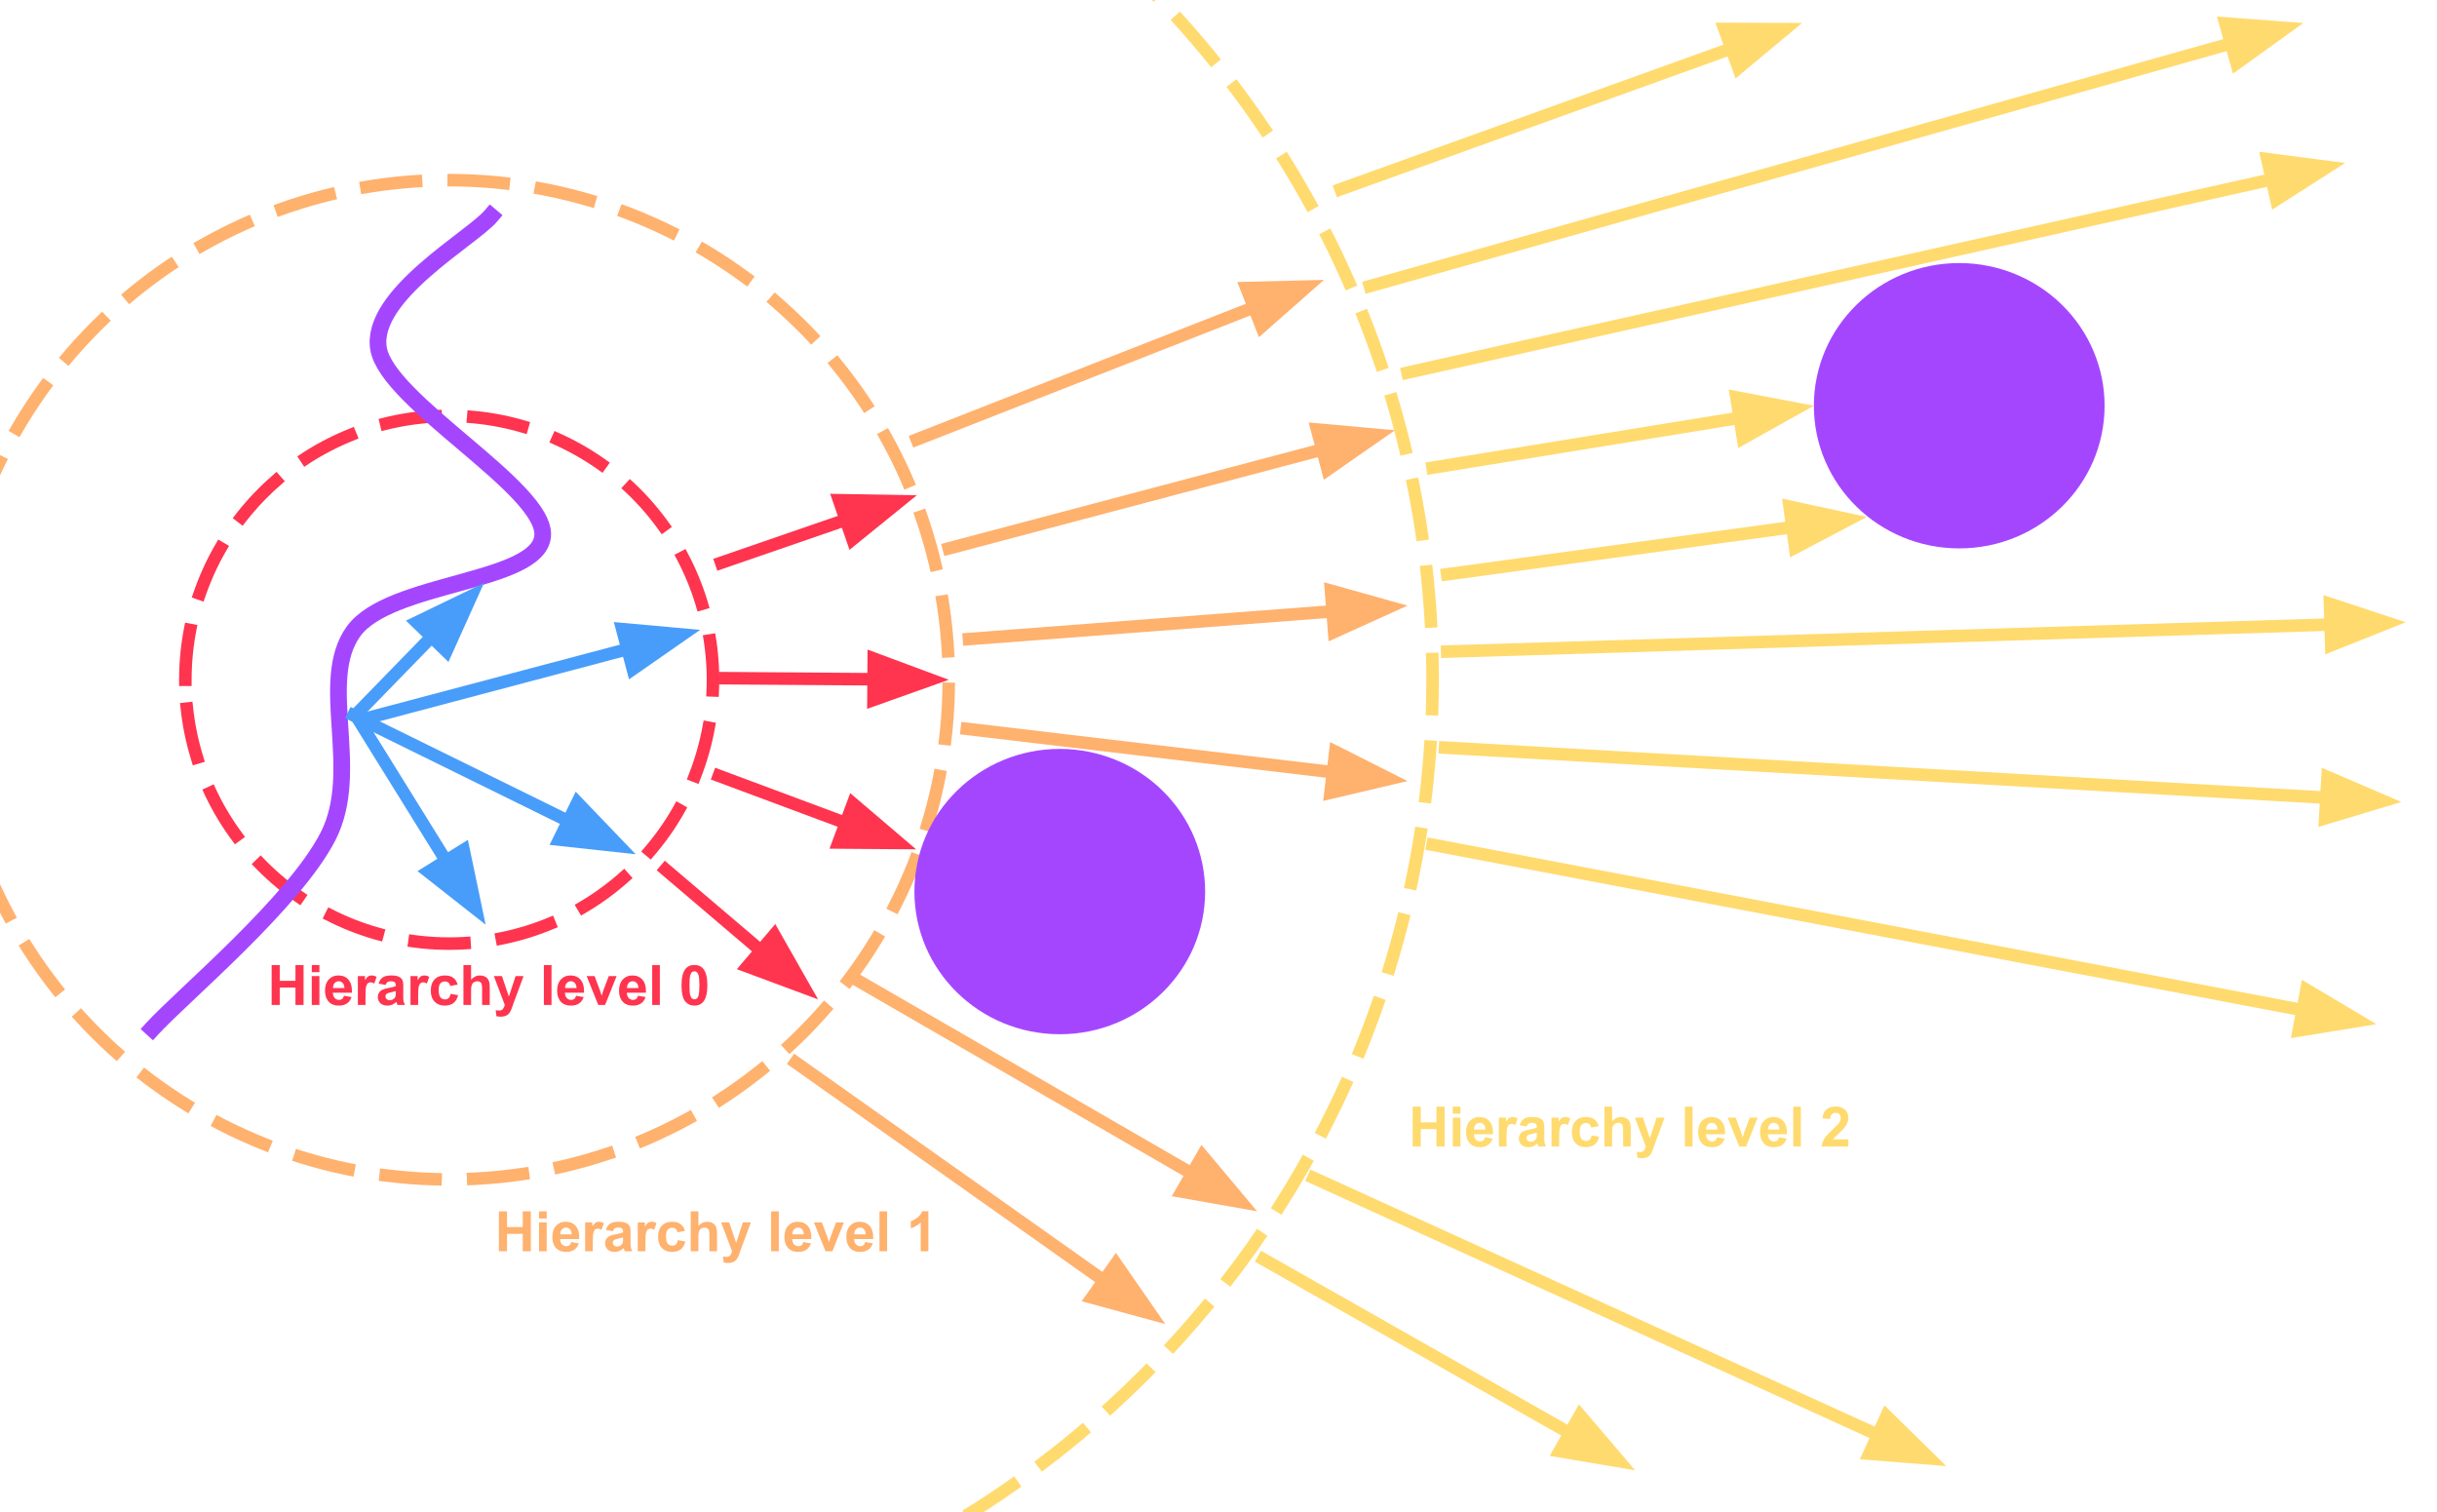 <svg version="1.1" viewBox="0.0 0.0 583.501 362.0" fill="none" stroke="none" stroke-linecap="square" stroke-miterlimit="10" xmlns:xlink="http://www.w3.org/1999/xlink" xmlns="http://www.w3.org/2000/svg"><clipPath id="p.0"><path d="m0 0l583.501 0l0 362.0l-583.501 0l0 -362.0z" clip-rule="nonzero"/></clipPath><g clip-path="url(#p.0)"><path fill="#000000" fill-opacity="0.0" d="m0 0l583.501 0l0 362.0l-583.501 0z" fill-rule="evenodd"/><path fill="#000000" fill-opacity="0.0" d="m-127.919 162.572l0 0c0 -130.043 105.421 -235.465 235.465 -235.465l0 0c62.449 0 122.34 24.808 166.499 68.966c44.158 44.158 68.966 104.05 68.966 166.499l0 0c0 130.043 -105.421 235.465 -235.465 235.465l0 0c-130.043 0 -235.465 -105.421 -235.465 -235.465z" fill-rule="evenodd"/><path stroke="#ffda6e" stroke-width="3.0" stroke-linejoin="round" stroke-linecap="butt" stroke-dasharray="12.0,9.0" d="m-127.919 162.572l0 0c0 -130.043 105.421 -235.465 235.465 -235.465l0 0c62.449 0 122.34 24.808 166.499 68.966c44.158 44.158 68.966 104.05 68.966 166.499l0 0c0 130.043 -105.421 235.465 -235.465 235.465l0 0c-130.043 0 -235.465 -105.421 -235.465 -235.465z" fill-rule="evenodd"/><path fill="#000000" fill-opacity="0.0" d="m-12.076 162.753l0 0c0 -66.065 53.557 -119.622 119.622 -119.622l0 0c31.726 0 62.152 12.603 84.586 35.036c22.433 22.433 35.036 52.86 35.036 84.586l0 0c0 66.065 -53.557 119.622 -119.622 119.622l0 0c-66.065 0 -119.622 -53.557 -119.622 -119.622z" fill-rule="evenodd"/><path stroke="#ffb16e" stroke-width="3.0" stroke-linejoin="round" stroke-linecap="butt" stroke-dasharray="12.0,9.0" d="m-12.076 162.753l0 0c0 -66.065 53.557 -119.622 119.622 -119.622l0 0c31.726 0 62.152 12.603 84.586 35.036c22.433 22.433 35.036 52.86 35.036 84.586l0 0c0 66.065 -53.557 119.622 -119.622 119.622l0 0c-66.065 0 -119.622 -53.557 -119.622 -119.622z" fill-rule="evenodd"/><path fill="#000000" fill-opacity="0.0" d="m44.381 162.753l0 0c0 -34.885 28.28 -63.165 63.165 -63.165l0 0c16.752 0 32.819 6.655 44.665 18.501c11.846 11.846 18.501 27.912 18.501 44.665l0 0c0 34.885 -28.28 63.165 -63.165 63.165l0 0c-34.885 0 -63.165 -28.28 -63.165 -63.165z" fill-rule="evenodd"/><path stroke="#ff344f" stroke-width="3.0" stroke-linejoin="round" stroke-linecap="butt" stroke-dasharray="12.0,9.0" d="m44.381 162.753l0 0c0 -34.885 28.28 -63.165 63.165 -63.165l0 0c16.752 0 32.819 6.655 44.665 18.501c11.846 11.846 18.501 27.912 18.501 44.665l0 0c0 34.885 -28.28 63.165 -63.165 63.165l0 0c-34.885 0 -63.165 -28.28 -63.165 -63.165z" fill-rule="evenodd"/><path fill="#000000" fill-opacity="0.0" d="m173.562 162.375l53.606 0.378" fill-rule="evenodd"/><path stroke="#ff344f" stroke-width="3.0" stroke-linejoin="round" stroke-linecap="butt" d="m173.562 162.375l35.607 0.251" fill-rule="evenodd"/><path fill="#ff344f" stroke="#ff344f" stroke-width="3.0" stroke-linecap="butt" d="m209.133 167.581l13.649 -4.859l-13.579 -5.051z" fill-rule="evenodd"/><path fill="#000000" fill-opacity="0.0" d="m172.682 134.732l46.835 -16.157" fill-rule="evenodd"/><path stroke="#ff344f" stroke-width="3.0" stroke-linejoin="round" stroke-linecap="butt" d="m172.682 134.732l29.819 -10.287" fill-rule="evenodd"/><path fill="#ff344f" stroke="#ff344f" stroke-width="3.0" stroke-linecap="butt" d="m204.117 129.129l11.254 -9.124l-14.486 -0.244z" fill-rule="evenodd"/><path fill="#000000" fill-opacity="0.0" d="m172.118 185.745l47.244 17.606" fill-rule="evenodd"/><path stroke="#ff344f" stroke-width="3.0" stroke-linejoin="round" stroke-linecap="butt" d="m172.118 185.745l30.377 11.321" fill-rule="evenodd"/><path fill="#ff344f" stroke="#ff344f" stroke-width="3.0" stroke-linecap="butt" d="m200.765 201.709l14.488 0.111l-11.027 -9.397z" fill-rule="evenodd"/><path fill="#a546ff" d="m218.942 213.459l0 0c0 -18.865 15.582 -34.157 34.803 -34.157l0 0c9.23 0 18.083 3.599 24.61 10.005c6.527 6.406 10.194 15.094 10.194 24.153l0 0c0 18.865 -15.582 34.157 -34.803 34.157l0 0c-19.221 0 -34.803 -15.293 -34.803 -34.157z" fill-rule="evenodd"/><path fill="#000000" fill-opacity="0.0" d="m159.344 208.189l36.535 31.087" fill-rule="evenodd"/><path stroke="#ff344f" stroke-width="3.0" stroke-linejoin="round" stroke-linecap="butt" d="m159.344 208.189l22.826 19.422" fill-rule="evenodd"/><path fill="#ff344f" stroke="#ff344f" stroke-width="3.0" stroke-linecap="butt" d="m178.959 231.385l13.58 5.049l-7.158 -12.596z" fill-rule="evenodd"/><path fill="#a546ff" d="m434.304 97.139l0 0c0 -18.865 15.582 -34.157 34.803 -34.157l0 0c9.23 0 18.083 3.599 24.61 10.004c6.527 6.406 10.194 15.094 10.194 24.153l0 0c0 18.865 -15.582 34.157 -34.803 34.157l0 0c-19.221 0 -34.803 -15.293 -34.803 -34.157z" fill-rule="evenodd"/><path fill="#000000" fill-opacity="0.0" d="m219.517 105.218l97.48 -38.205" fill-rule="evenodd"/><path stroke="#ffb16e" stroke-width="3.0" stroke-linejoin="round" stroke-linecap="butt" d="m219.517 105.218l80.721 -31.637" fill-rule="evenodd"/><path fill="#ffb16e" stroke="#ffb16e" stroke-width="3.0" stroke-linecap="butt" d="m302.047 78.195l10.867 -9.581l-14.484 0.354z" fill-rule="evenodd"/><path fill="#000000" fill-opacity="0.0" d="m227.168 131.297l106.835 -28.283" fill-rule="evenodd"/><path stroke="#ffb16e" stroke-width="3.0" stroke-linejoin="round" stroke-linecap="butt" d="m227.168 131.297l89.434 -23.677" fill-rule="evenodd"/><path fill="#ffb16e" stroke="#ffb16e" stroke-width="3.0" stroke-linecap="butt" d="m317.87 112.41l11.893 -8.274l-14.429 -1.306z" fill-rule="evenodd"/><path fill="#000000" fill-opacity="0.0" d="m232.0 153.0l105.008 -8.0" fill-rule="evenodd"/><path stroke="#ffb16e" stroke-width="3.0" stroke-linejoin="round" stroke-linecap="butt" d="m232.0 153.0l87.06 -6.633" fill-rule="evenodd"/><path fill="#ffb16e" stroke="#ffb16e" stroke-width="3.0" stroke-linecap="butt" d="m319.436 151.308l13.199 -5.975l-13.951 -3.907z" fill-rule="evenodd"/><path fill="#000000" fill-opacity="0.0" d="m231.501 174.501l105.512 12.504" fill-rule="evenodd"/><path stroke="#ffb16e" stroke-width="3.0" stroke-linejoin="round" stroke-linecap="butt" d="m231.501 174.501l87.637 10.386" fill-rule="evenodd"/><path fill="#ffb16e" stroke="#ffb16e" stroke-width="3.0" stroke-linecap="butt" d="m318.555 189.808l14.103 -3.319l-12.937 -6.523z" fill-rule="evenodd"/><path fill="#000000" fill-opacity="0.0" d="m206.003 235.113l94.992 54.898" fill-rule="evenodd"/><path stroke="#ffb16e" stroke-width="3.0" stroke-linejoin="round" stroke-linecap="butt" d="m206.003 235.113l79.407 45.891" fill-rule="evenodd"/><path fill="#ffb16e" stroke="#ffb16e" stroke-width="3.0" stroke-linecap="butt" d="m282.931 285.294l14.267 2.522l-9.308 -11.102z" fill-rule="evenodd"/><path fill="#000000" fill-opacity="0.0" d="m190.504 254.365l88.504 62.646" fill-rule="evenodd"/><path stroke="#ffb16e" stroke-width="3.0" stroke-linejoin="round" stroke-linecap="butt" d="m190.504 254.365l73.812 52.246" fill-rule="evenodd"/><path fill="#ffb16e" stroke="#ffb16e" stroke-width="3.0" stroke-linecap="butt" d="m261.453 310.656l13.975 3.821l-8.249 -11.91z" fill-rule="evenodd"/><path fill="#000000" fill-opacity="0.0" d="m337.008 89.218l224.504 -50.205" fill-rule="evenodd"/><path stroke="#ffda6e" stroke-width="3.0" stroke-linejoin="round" stroke-linecap="butt" d="m337.008 89.218l206.938 -46.276" fill-rule="evenodd"/><path fill="#ffda6e" stroke="#ffda6e" stroke-width="3.0" stroke-linecap="butt" d="m545.027 47.777l12.205 -7.807l-14.368 -1.865z" fill-rule="evenodd"/><path fill="#000000" fill-opacity="0.0" d="m328.0 68.501l223.496 -62.992" fill-rule="evenodd"/><path stroke="#ffda6e" stroke-width="3.0" stroke-linejoin="round" stroke-linecap="butt" d="m328.0 68.501l206.171 -58.109" fill-rule="evenodd"/><path fill="#ffda6e" stroke="#ffda6e" stroke-width="3.0" stroke-linecap="butt" d="m535.515 15.162l11.76 -8.463l-14.448 -1.076z" fill-rule="evenodd"/><path fill="#000000" fill-opacity="0.0" d="m346.501 137.501l100.472 -13.732" fill-rule="evenodd"/><path stroke="#ffda6e" stroke-width="3.0" stroke-linejoin="round" stroke-linecap="butt" d="m346.501 137.501l82.638 -11.295" fill-rule="evenodd"/><path fill="#ffda6e" stroke="#ffda6e" stroke-width="3.0" stroke-linecap="butt" d="m429.811 131.116l12.818 -6.753l-14.16 -3.066z" fill-rule="evenodd"/><path fill="#000000" fill-opacity="0.0" d="m346.501 156.0l229.512 -7.024" fill-rule="evenodd"/><path stroke="#ffda6e" stroke-width="3.0" stroke-linejoin="round" stroke-linecap="butt" d="m346.501 156.0l211.52 -6.473" fill-rule="evenodd"/><path fill="#ffda6e" stroke="#ffda6e" stroke-width="3.0" stroke-linecap="butt" d="m558.173 154.48l13.456 -5.369l-13.759 -4.536z" fill-rule="evenodd"/><path fill="#000000" fill-opacity="0.0" d="m346.0 179.0l228.976 13.008" fill-rule="evenodd"/><path stroke="#ffda6e" stroke-width="3.0" stroke-linejoin="round" stroke-linecap="butt" d="m346.0 179.0l211.005 11.987" fill-rule="evenodd"/><path fill="#ffda6e" stroke="#ffda6e" stroke-width="3.0" stroke-linecap="butt" d="m556.724 195.934l13.873 -4.175l-13.311 -5.719z" fill-rule="evenodd"/><path fill="#000000" fill-opacity="0.0" d="m343.01 202.252l225.984 42.961" fill-rule="evenodd"/><path stroke="#ffda6e" stroke-width="3.0" stroke-linejoin="round" stroke-linecap="butt" d="m343.01 202.252l208.301 39.599" fill-rule="evenodd"/><path fill="#ffda6e" stroke="#ffda6e" stroke-width="3.0" stroke-linecap="butt" d="m550.386 246.719l14.3 -2.325l-12.449 -7.411z" fill-rule="evenodd"/><path fill="#000000" fill-opacity="0.0" d="m314.501 282.0l151.496 69.008" fill-rule="evenodd"/><path stroke="#ffda6e" stroke-width="3.0" stroke-linejoin="round" stroke-linecap="butt" d="m314.501 282.0l135.115 61.546" fill-rule="evenodd"/><path fill="#ffda6e" stroke="#ffda6e" stroke-width="3.0" stroke-linecap="butt" d="m447.563 348.056l14.444 1.134l-10.335 -10.153z" fill-rule="evenodd"/><path fill="#000000" fill-opacity="0.0" d="m302.501 301.501l89.008 50.52" fill-rule="evenodd"/><path stroke="#ffda6e" stroke-width="3.0" stroke-linejoin="round" stroke-linecap="butt" d="m302.501 301.501l73.354 41.635" fill-rule="evenodd"/><path fill="#ffda6e" stroke="#ffda6e" stroke-width="3.0" stroke-linecap="butt" d="m373.409 347.445l14.286 2.411l-9.394 -11.03z" fill-rule="evenodd"/><path fill="#000000" fill-opacity="0.0" d="m342.997 111.974l91.307 -14.835" fill-rule="evenodd"/><path stroke="#ffda6e" stroke-width="3.0" stroke-linejoin="round" stroke-linecap="butt" d="m342.997 111.974l73.54 -11.948" fill-rule="evenodd"/><path fill="#ffda6e" stroke="#ffda6e" stroke-width="3.0" stroke-linecap="butt" d="m417.332 104.917l12.643 -7.074l-14.233 -2.708z" fill-rule="evenodd"/><path fill="#000000" fill-opacity="0.0" d="m321.0 45.302l110.488 -39.811" fill-rule="evenodd"/><path stroke="#ffda6e" stroke-width="3.0" stroke-linejoin="round" stroke-linecap="butt" d="m321.0 45.302l93.554 -33.709" fill-rule="evenodd"/><path fill="#ffda6e" stroke="#ffda6e" stroke-width="3.0" stroke-linecap="butt" d="m416.234 16.254l11.128 -9.277l-14.488 -0.047z" fill-rule="evenodd"/><path fill="#000000" fill-opacity="0.0" d="m52.228 218.806l129.638 0l0 35.559l-129.638 0z" fill-rule="evenodd"/><path fill="#ff344f" d="m65.039 240.606l0 -9.547l1.938 0l0 3.766l3.766 0l0 -3.766l1.938 0l0 9.547l-1.938 0l0 -4.172l-3.766 0l0 4.172l-1.938 0zm9.61 -7.844l0 -1.703l1.828 0l0 1.703l-1.828 0zm0 7.844l0 -6.906l1.828 0l0 6.906l-1.828 0zm7.703 -2.203l1.828 0.312q-0.344 1.0 -1.109 1.531q-0.766 0.516 -1.891 0.516q-1.812 0 -2.672 -1.172q-0.688 -0.953 -0.688 -2.391q0 -1.719 0.891 -2.688q0.906 -0.969 2.281 -0.969q1.547 0 2.438 1.016q0.891 1.016 0.844 3.125l-4.578 0q0.016 0.812 0.438 1.266q0.422 0.453 1.062 0.453q0.422 0 0.719 -0.234q0.297 -0.234 0.438 -0.766zm0.109 -1.844q-0.016 -0.797 -0.406 -1.203q-0.391 -0.422 -0.953 -0.422q-0.594 0 -0.984 0.438q-0.391 0.438 -0.391 1.188l2.734 0zm5.053 4.047l-1.828 0l0 -6.906l1.703 0l0 0.984q0.438 -0.703 0.781 -0.922q0.344 -0.219 0.797 -0.219q0.625 0 1.203 0.344l-0.562 1.594q-0.469 -0.297 -0.859 -0.297q-0.391 0 -0.656 0.219q-0.266 0.203 -0.422 0.766q-0.156 0.547 -0.156 2.297l0 2.141zm4.812 -4.797l-1.672 -0.312q0.281 -1.0 0.969 -1.469q0.688 -0.484 2.031 -0.484q1.219 0 1.812 0.297q0.609 0.281 0.844 0.734q0.25 0.438 0.25 1.625l-0.016 2.141q0 0.906 0.078 1.344q0.094 0.422 0.344 0.922l-1.812 0q-0.078 -0.188 -0.172 -0.547q-0.047 -0.156 -0.078 -0.203q-0.469 0.453 -1.0 0.688q-0.531 0.219 -1.141 0.219q-1.062 0 -1.688 -0.578q-0.609 -0.578 -0.609 -1.469q0 -0.578 0.281 -1.031q0.281 -0.469 0.781 -0.703q0.516 -0.25 1.469 -0.438q1.281 -0.234 1.766 -0.453l0 -0.172q0 -0.531 -0.266 -0.75q-0.25 -0.234 -0.969 -0.234q-0.484 0 -0.766 0.203q-0.266 0.188 -0.438 0.672zm2.438 1.484q-0.344 0.109 -1.109 0.281q-0.766 0.156 -1.0 0.312q-0.359 0.25 -0.359 0.641q0 0.391 0.281 0.672q0.297 0.281 0.734 0.281q0.5 0 0.953 -0.328q0.328 -0.25 0.438 -0.609q0.062 -0.234 0.062 -0.891l0 -0.359zm5.35 3.312l-1.828 0l0 -6.906l1.703 0l0 0.984q0.438 -0.703 0.781 -0.922q0.344 -0.219 0.797 -0.219q0.625 0 1.203 0.344l-0.562 1.594q-0.469 -0.297 -0.859 -0.297q-0.391 0 -0.656 0.219q-0.266 0.203 -0.422 0.766q-0.156 0.547 -0.156 2.297l0 2.141zm9.468 -4.875l-1.797 0.328q-0.094 -0.531 -0.422 -0.797q-0.328 -0.281 -0.828 -0.281q-0.688 0 -1.094 0.469q-0.406 0.469 -0.406 1.578q0 1.234 0.406 1.75q0.422 0.5 1.109 0.5q0.531 0 0.859 -0.297q0.328 -0.297 0.469 -1.031l1.797 0.312q-0.281 1.234 -1.078 1.875q-0.797 0.625 -2.125 0.625q-1.516 0 -2.422 -0.953q-0.906 -0.953 -0.906 -2.656q0 -1.703 0.906 -2.656q0.906 -0.953 2.453 -0.953q1.266 0 2.0 0.547q0.75 0.531 1.078 1.641zm3.209 -4.672l0 3.516q0.875 -1.031 2.109 -1.031q0.641 0 1.141 0.234q0.516 0.234 0.766 0.594q0.25 0.359 0.344 0.812q0.109 0.438 0.109 1.375l0 4.047l-1.828 0l0 -3.656q0 -1.078 -0.109 -1.375q-0.109 -0.297 -0.375 -0.469q-0.266 -0.172 -0.656 -0.172q-0.453 0 -0.812 0.234q-0.359 0.219 -0.531 0.672q-0.156 0.438 -0.156 1.297l0 3.469l-1.828 0l0 -9.547l1.828 0zm5.454 2.641l1.938 0l1.656 4.906l1.609 -4.906l1.906 0l-2.453 6.641l-0.422 1.203q-0.25 0.609 -0.469 0.922q-0.219 0.328 -0.5 0.516q-0.281 0.203 -0.703 0.312q-0.406 0.125 -0.922 0.125q-0.531 0 -1.031 -0.125l-0.172 -1.422q0.438 0.078 0.781 0.078q0.641 0 0.938 -0.375q0.312 -0.375 0.469 -0.953l-2.625 -6.922zm11.975 6.906l0 -9.547l1.828 0l0 9.547l-1.828 0zm7.703 -2.203l1.828 0.312q-0.344 1.0 -1.109 1.531q-0.766 0.516 -1.891 0.516q-1.812 0 -2.672 -1.172q-0.688 -0.953 -0.688 -2.391q0 -1.719 0.891 -2.688q0.906 -0.969 2.281 -0.969q1.547 0 2.438 1.016q0.891 1.016 0.844 3.125l-4.578 0q0.016 0.812 0.438 1.266q0.422 0.453 1.062 0.453q0.422 0 0.719 -0.234q0.297 -0.234 0.438 -0.766zm0.109 -1.844q-0.016 -0.797 -0.406 -1.203q-0.391 -0.422 -0.953 -0.422q-0.594 0 -0.984 0.438q-0.391 0.438 -0.391 1.188l2.734 0zm5.209 4.047l-2.781 -6.906l1.906 0l1.312 3.516l0.375 1.188q0.141 -0.453 0.188 -0.594q0.094 -0.297 0.188 -0.594l1.328 -3.516l1.875 0l-2.75 6.906l-1.641 0zm9.506 -2.203l1.828 0.312q-0.344 1.0 -1.109 1.531q-0.766 0.516 -1.891 0.516q-1.812 0 -2.672 -1.172q-0.688 -0.953 -0.688 -2.391q0 -1.719 0.891 -2.688q0.906 -0.969 2.281 -0.969q1.547 0 2.438 1.016q0.891 1.016 0.844 3.125l-4.578 0q0.016 0.812 0.438 1.266q0.422 0.453 1.062 0.453q0.422 0 0.719 -0.234q0.297 -0.234 0.438 -0.766zm0.109 -1.844q-0.016 -0.797 -0.406 -1.203q-0.391 -0.422 -0.953 -0.422q-0.594 0 -0.984 0.438q-0.391 0.438 -0.391 1.188l2.734 0zm3.303 4.047l0 -9.547l1.828 0l0 9.547l-1.828 0zm10.109 -9.578q1.391 0 2.172 0.984q0.922 1.172 0.922 3.891q0 2.703 -0.938 3.891q-0.766 0.969 -2.156 0.969q-1.391 0 -2.25 -1.062q-0.844 -1.078 -0.844 -3.812q0 -2.703 0.938 -3.891q0.766 -0.969 2.156 -0.969zm0 1.516q-0.328 0 -0.594 0.219q-0.25 0.203 -0.406 0.75q-0.188 0.703 -0.188 2.391q0 1.672 0.172 2.312q0.172 0.625 0.422 0.828q0.266 0.203 0.594 0.203q0.328 0 0.594 -0.203q0.266 -0.219 0.406 -0.766q0.188 -0.703 0.188 -2.375q0 -1.688 -0.172 -2.312q-0.172 -0.625 -0.438 -0.828q-0.25 -0.219 -0.578 -0.219z" fill-rule="nonzero"/><path fill="#000000" fill-opacity="0.0" d="m95.719 277.774l151.496 0l0 35.559l-151.496 0z" fill-rule="evenodd"/><path fill="#ffb16e" d="m119.459 299.574l0 -9.547l1.938 0l0 3.766l3.766 0l0 -3.766l1.938 0l0 9.547l-1.938 0l0 -4.172l-3.766 0l0 4.172l-1.938 0zm9.61 -7.844l0 -1.703l1.828 0l0 1.703l-1.828 0zm0 7.844l0 -6.906l1.828 0l0 6.906l-1.828 0zm7.703 -2.203l1.828 0.312q-0.344 1.0 -1.109 1.531q-0.766 0.516 -1.891 0.516q-1.812 0 -2.672 -1.172q-0.688 -0.953 -0.688 -2.391q0 -1.719 0.891 -2.688q0.906 -0.969 2.281 -0.969q1.547 0 2.438 1.016q0.891 1.016 0.844 3.125l-4.578 0q0.016 0.812 0.438 1.266q0.422 0.453 1.062 0.453q0.422 0 0.719 -0.234q0.297 -0.234 0.438 -0.766zm0.109 -1.844q-0.016 -0.797 -0.406 -1.203q-0.391 -0.422 -0.953 -0.422q-0.594 0 -0.984 0.438q-0.391 0.438 -0.391 1.188l2.734 0zm5.053 4.047l-1.828 0l0 -6.906l1.703 0l0 0.984q0.438 -0.703 0.781 -0.922q0.344 -0.219 0.797 -0.219q0.625 0 1.203 0.344l-0.562 1.594q-0.469 -0.297 -0.859 -0.297q-0.391 0 -0.656 0.219q-0.266 0.203 -0.422 0.766q-0.156 0.547 -0.156 2.297l0 2.141zm4.812 -4.797l-1.672 -0.312q0.281 -1.0 0.969 -1.469q0.688 -0.484 2.031 -0.484q1.219 0 1.812 0.297q0.609 0.281 0.844 0.734q0.25 0.438 0.25 1.625l-0.016 2.141q0 0.906 0.078 1.344q0.094 0.422 0.344 0.922l-1.812 0q-0.078 -0.188 -0.172 -0.547q-0.047 -0.156 -0.078 -0.203q-0.469 0.453 -1.0 0.688q-0.531 0.219 -1.141 0.219q-1.062 0 -1.688 -0.578q-0.609 -0.578 -0.609 -1.469q0 -0.578 0.281 -1.031q0.281 -0.469 0.781 -0.703q0.516 -0.25 1.469 -0.438q1.281 -0.234 1.766 -0.453l0 -0.172q0 -0.531 -0.266 -0.75q-0.25 -0.234 -0.969 -0.234q-0.484 0 -0.766 0.203q-0.266 0.188 -0.438 0.672zm2.438 1.484q-0.344 0.109 -1.109 0.281q-0.766 0.156 -1.0 0.312q-0.359 0.25 -0.359 0.641q0 0.391 0.281 0.672q0.297 0.281 0.734 0.281q0.5 0 0.953 -0.328q0.328 -0.25 0.438 -0.609q0.062 -0.234 0.062 -0.891l0 -0.359zm5.35 3.312l-1.828 0l0 -6.906l1.703 0l0 0.984q0.438 -0.703 0.781 -0.922q0.344 -0.219 0.797 -0.219q0.625 0 1.203 0.344l-0.562 1.594q-0.469 -0.297 -0.859 -0.297q-0.391 0 -0.656 0.219q-0.266 0.203 -0.422 0.766q-0.156 0.547 -0.156 2.297l0 2.141zm9.468 -4.875l-1.797 0.328q-0.094 -0.531 -0.422 -0.797q-0.328 -0.281 -0.828 -0.281q-0.688 0 -1.094 0.469q-0.406 0.469 -0.406 1.578q0 1.234 0.406 1.75q0.422 0.5 1.109 0.5q0.531 0 0.859 -0.297q0.328 -0.297 0.469 -1.031l1.797 0.312q-0.281 1.234 -1.078 1.875q-0.797 0.625 -2.125 0.625q-1.516 0 -2.422 -0.953q-0.906 -0.953 -0.906 -2.656q0 -1.703 0.906 -2.656q0.906 -0.953 2.453 -0.953q1.266 0 2.0 0.547q0.75 0.531 1.078 1.641zm3.209 -4.672l0 3.516q0.875 -1.031 2.109 -1.031q0.641 0 1.141 0.234q0.516 0.234 0.766 0.594q0.25 0.359 0.344 0.812q0.109 0.438 0.109 1.375l0 4.047l-1.828 0l0 -3.656q0 -1.078 -0.109 -1.375q-0.109 -0.297 -0.375 -0.469q-0.266 -0.172 -0.656 -0.172q-0.453 0 -0.812 0.234q-0.359 0.219 -0.531 0.672q-0.156 0.438 -0.156 1.297l0 3.469l-1.828 0l0 -9.547l1.828 0zm5.454 2.641l1.938 0l1.656 4.906l1.609 -4.906l1.906 0l-2.453 6.641l-0.422 1.203q-0.25 0.609 -0.469 0.922q-0.219 0.328 -0.5 0.516q-0.281 0.203 -0.703 0.312q-0.406 0.125 -0.922 0.125q-0.531 0 -1.031 -0.125l-0.172 -1.422q0.438 0.078 0.781 0.078q0.641 0 0.938 -0.375q0.312 -0.375 0.469 -0.953l-2.625 -6.922zm11.975 6.906l0 -9.547l1.828 0l0 9.547l-1.828 0zm7.703 -2.203l1.828 0.312q-0.344 1.0 -1.109 1.531q-0.766 0.516 -1.891 0.516q-1.812 0 -2.672 -1.172q-0.688 -0.953 -0.688 -2.391q0 -1.719 0.891 -2.688q0.906 -0.969 2.281 -0.969q1.547 0 2.438 1.016q0.891 1.016 0.844 3.125l-4.578 0q0.016 0.812 0.438 1.266q0.422 0.453 1.062 0.453q0.422 0 0.719 -0.234q0.297 -0.234 0.438 -0.766zm0.109 -1.844q-0.016 -0.797 -0.406 -1.203q-0.391 -0.422 -0.953 -0.422q-0.594 0 -0.984 0.438q-0.391 0.438 -0.391 1.188l2.734 0zm5.209 4.047l-2.781 -6.906l1.906 0l1.312 3.516l0.375 1.188q0.141 -0.453 0.188 -0.594q0.094 -0.297 0.188 -0.594l1.328 -3.516l1.875 0l-2.75 6.906l-1.641 0zm9.506 -2.203l1.828 0.312q-0.344 1.0 -1.109 1.531q-0.766 0.516 -1.891 0.516q-1.812 0 -2.672 -1.172q-0.688 -0.953 -0.688 -2.391q0 -1.719 0.891 -2.688q0.906 -0.969 2.281 -0.969q1.547 0 2.438 1.016q0.891 1.016 0.844 3.125l-4.578 0q0.016 0.812 0.438 1.266q0.422 0.453 1.062 0.453q0.422 0 0.719 -0.234q0.297 -0.234 0.438 -0.766zm0.109 -1.844q-0.016 -0.797 -0.406 -1.203q-0.391 -0.422 -0.953 -0.422q-0.594 0 -0.984 0.438q-0.391 0.438 -0.391 1.188l2.734 0zm3.303 4.047l0 -9.547l1.828 0l0 9.547l-1.828 0zm11.703 0l-1.828 0l0 -6.891q-1.0 0.938 -2.375 1.391l0 -1.672q0.719 -0.234 1.562 -0.875q0.844 -0.656 1.156 -1.531l1.484 0l0 9.578z" fill-rule="nonzero"/><path fill="#000000" fill-opacity="0.0" d="m314.501 252.697l151.496 0l0 35.559l-151.496 0z" fill-rule="evenodd"/><path fill="#ffda6e" d="m338.241 274.497l0 -9.547l1.938 0l0 3.766l3.766 0l0 -3.766l1.938 0l0 9.547l-1.938 0l0 -4.172l-3.766 0l0 4.172l-1.938 0zm9.61 -7.844l0 -1.703l1.828 0l0 1.703l-1.828 0zm0 7.844l0 -6.906l1.828 0l0 6.906l-1.828 0zm7.703 -2.203l1.828 0.312q-0.344 1.0 -1.109 1.531q-0.766 0.516 -1.891 0.516q-1.812 0 -2.672 -1.172q-0.688 -0.953 -0.688 -2.391q0 -1.719 0.891 -2.688q0.906 -0.969 2.281 -0.969q1.547 0 2.438 1.016q0.891 1.016 0.844 3.125l-4.578 0q0.016 0.812 0.438 1.266q0.422 0.453 1.062 0.453q0.422 0 0.719 -0.234q0.297 -0.234 0.438 -0.766zm0.109 -1.844q-0.016 -0.797 -0.406 -1.203q-0.391 -0.422 -0.953 -0.422q-0.594 0 -0.984 0.438q-0.391 0.438 -0.391 1.188l2.734 0zm5.053 4.047l-1.828 0l0 -6.906l1.703 0l0 0.984q0.438 -0.703 0.781 -0.922q0.344 -0.219 0.797 -0.219q0.625 0 1.203 0.344l-0.562 1.594q-0.469 -0.297 -0.859 -0.297q-0.391 0 -0.656 0.219q-0.266 0.203 -0.422 0.766q-0.156 0.547 -0.156 2.297l0 2.141zm4.812 -4.797l-1.672 -0.312q0.281 -1.0 0.969 -1.469q0.688 -0.484 2.031 -0.484q1.219 0 1.812 0.297q0.609 0.281 0.844 0.734q0.25 0.438 0.25 1.625l-0.016 2.141q0 0.906 0.078 1.344q0.094 0.422 0.344 0.922l-1.812 0q-0.078 -0.188 -0.172 -0.547q-0.047 -0.156 -0.078 -0.203q-0.469 0.453 -1.0 0.688q-0.531 0.219 -1.141 0.219q-1.062 0 -1.688 -0.578q-0.609 -0.578 -0.609 -1.469q0 -0.578 0.281 -1.031q0.281 -0.469 0.781 -0.703q0.516 -0.25 1.469 -0.438q1.281 -0.234 1.766 -0.453l0 -0.172q0 -0.531 -0.266 -0.75q-0.25 -0.234 -0.969 -0.234q-0.484 0 -0.766 0.203q-0.266 0.188 -0.438 0.672zm2.438 1.484q-0.344 0.109 -1.109 0.281q-0.766 0.156 -1.0 0.312q-0.359 0.25 -0.359 0.641q0 0.391 0.281 0.672q0.297 0.281 0.734 0.281q0.5 0 0.953 -0.328q0.328 -0.25 0.438 -0.609q0.062 -0.234 0.062 -0.891l0 -0.359zm5.35 3.312l-1.828 0l0 -6.906l1.703 0l0 0.984q0.438 -0.703 0.781 -0.922q0.344 -0.219 0.797 -0.219q0.625 0 1.203 0.344l-0.562 1.594q-0.469 -0.297 -0.859 -0.297q-0.391 0 -0.656 0.219q-0.266 0.203 -0.422 0.766q-0.156 0.547 -0.156 2.297l0 2.141zm9.468 -4.875l-1.797 0.328q-0.094 -0.531 -0.422 -0.797q-0.328 -0.281 -0.828 -0.281q-0.688 0 -1.094 0.469q-0.406 0.469 -0.406 1.578q0 1.234 0.406 1.75q0.422 0.5 1.109 0.5q0.531 0 0.859 -0.297q0.328 -0.297 0.469 -1.031l1.797 0.312q-0.281 1.234 -1.078 1.875q-0.797 0.625 -2.125 0.625q-1.516 0 -2.422 -0.953q-0.906 -0.953 -0.906 -2.656q0 -1.703 0.906 -2.656q0.906 -0.953 2.453 -0.953q1.266 0 2.0 0.547q0.75 0.531 1.078 1.641zm3.209 -4.672l0 3.516q0.875 -1.031 2.109 -1.031q0.641 0 1.141 0.234q0.516 0.234 0.766 0.594q0.25 0.359 0.344 0.812q0.109 0.438 0.109 1.375l0 4.047l-1.828 0l0 -3.656q0 -1.078 -0.109 -1.375q-0.109 -0.297 -0.375 -0.469q-0.266 -0.172 -0.656 -0.172q-0.453 0 -0.812 0.234q-0.359 0.219 -0.531 0.672q-0.156 0.438 -0.156 1.297l0 3.469l-1.828 0l0 -9.547l1.828 0zm5.454 2.641l1.938 0l1.656 4.906l1.609 -4.906l1.906 0l-2.453 6.641l-0.422 1.203q-0.25 0.609 -0.469 0.922q-0.219 0.328 -0.5 0.516q-0.281 0.203 -0.703 0.312q-0.406 0.125 -0.922 0.125q-0.531 0 -1.031 -0.125l-0.172 -1.422q0.438 0.078 0.781 0.078q0.641 0 0.938 -0.375q0.312 -0.375 0.469 -0.953l-2.625 -6.922zm11.975 6.906l0 -9.547l1.828 0l0 9.547l-1.828 0zm7.703 -2.203l1.828 0.312q-0.344 1.0 -1.109 1.531q-0.766 0.516 -1.891 0.516q-1.812 0 -2.672 -1.172q-0.688 -0.953 -0.688 -2.391q0 -1.719 0.891 -2.688q0.906 -0.969 2.281 -0.969q1.547 0 2.438 1.016q0.891 1.016 0.844 3.125l-4.578 0q0.016 0.812 0.438 1.266q0.422 0.453 1.062 0.453q0.422 0 0.719 -0.234q0.297 -0.234 0.438 -0.766zm0.109 -1.844q-0.016 -0.797 -0.406 -1.203q-0.391 -0.422 -0.953 -0.422q-0.594 0 -0.984 0.438q-0.391 0.438 -0.391 1.188l2.734 0zm5.209 4.047l-2.781 -6.906l1.906 0l1.312 3.516l0.375 1.188q0.141 -0.453 0.188 -0.594q0.094 -0.297 0.188 -0.594l1.328 -3.516l1.875 0l-2.75 6.906l-1.641 0zm9.506 -2.203l1.828 0.312q-0.344 1.0 -1.109 1.531q-0.766 0.516 -1.891 0.516q-1.812 0 -2.672 -1.172q-0.688 -0.953 -0.688 -2.391q0 -1.719 0.891 -2.688q0.906 -0.969 2.281 -0.969q1.547 0 2.438 1.016q0.891 1.016 0.844 3.125l-4.578 0q0.016 0.812 0.438 1.266q0.422 0.453 1.062 0.453q0.422 0 0.719 -0.234q0.297 -0.234 0.438 -0.766zm0.109 -1.844q-0.016 -0.797 -0.406 -1.203q-0.391 -0.422 -0.953 -0.422q-0.594 0 -0.984 0.438q-0.391 0.438 -0.391 1.188l2.734 0zm3.303 4.047l0 -9.547l1.828 0l0 9.547l-1.828 0zm13.187 -1.703l0 1.703l-6.406 0q0.109 -0.969 0.625 -1.828q0.531 -0.859 2.062 -2.281q1.234 -1.156 1.516 -1.562q0.375 -0.562 0.375 -1.125q0 -0.609 -0.328 -0.938q-0.328 -0.328 -0.906 -0.328q-0.578 0 -0.922 0.344q-0.328 0.344 -0.375 1.141l-1.828 -0.172q0.156 -1.516 1.016 -2.172q0.859 -0.656 2.156 -0.656q1.406 0 2.203 0.766q0.812 0.75 0.812 1.891q0 0.641 -0.234 1.234q-0.219 0.578 -0.719 1.203q-0.328 0.438 -1.203 1.234q-0.859 0.781 -1.094 1.047q-0.234 0.25 -0.375 0.5l3.625 0z" fill-rule="nonzero"/><path fill="#000000" fill-opacity="0.0" d="m117.496 51.755c-4.478 5.28 -28.938 18.914 -26.866 31.68c2.072 12.766 40.302 33.618 39.299 44.913c-1.003 11.295 -36.76 10.895 -45.315 22.858c-8.555 11.964 2.004 33.084 -6.016 48.924c-8.02 15.84 -35.087 38.43 -42.105 46.115" fill-rule="evenodd"/><path stroke="#a546ff" stroke-width="4.0" stroke-linejoin="round" stroke-linecap="butt" d="m117.496 51.755c-4.478 5.28 -28.938 18.914 -26.866 31.68c2.072 12.766 40.302 33.618 39.299 44.913c-1.003 11.295 -36.76 10.895 -45.315 22.858c-8.555 11.964 2.004 33.084 -6.016 48.924c-8.02 15.84 -35.087 38.43 -42.105 46.115" fill-rule="evenodd"/><path fill="#000000" fill-opacity="0.0" d="m84.62 171.264l67.591 33.26" fill-rule="evenodd"/><path stroke="#489dfa" stroke-width="3.0" stroke-linejoin="round" stroke-linecap="butt" d="m84.62 171.264l51.44 25.313" fill-rule="evenodd"/><path fill="#489dfa" stroke="#489dfa" stroke-width="3.0" stroke-linecap="butt" d="m133.872 201.023l14.403 1.565l-10.028 -10.457z" fill-rule="evenodd"/><path fill="#000000" fill-opacity="0.0" d="m85.415 171.657l30.866 49.732" fill-rule="evenodd"/><path stroke="#489dfa" stroke-width="3.0" stroke-linejoin="round" stroke-linecap="butt" d="m85.415 171.657l21.374 34.438" fill-rule="evenodd"/><path fill="#489dfa" stroke="#489dfa" stroke-width="3.0" stroke-linecap="butt" d="m102.579 208.709l11.39 8.954l-2.969 -14.181z" fill-rule="evenodd"/><path fill="#000000" fill-opacity="0.0" d="m86.218 170.054l29.669 -30.488" fill-rule="evenodd"/><path stroke="#489dfa" stroke-width="3.0" stroke-linejoin="round" stroke-linecap="butt" d="m86.218 170.054l17.116 -17.588" fill-rule="evenodd"/><path fill="#489dfa" stroke="#489dfa" stroke-width="3.0" stroke-linecap="butt" d="m106.885 155.921l5.944 -13.213l-13.046 6.301z" fill-rule="evenodd"/><path fill="#000000" fill-opacity="0.0" d="m87.42 172.059l80.22 -21.26" fill-rule="evenodd"/><path stroke="#489dfa" stroke-width="3.0" stroke-linejoin="round" stroke-linecap="butt" d="m87.42 172.059l62.821 -16.649" fill-rule="evenodd"/><path fill="#489dfa" stroke="#489dfa" stroke-width="3.0" stroke-linecap="butt" d="m151.51 160.2l11.891 -8.277l-14.429 -1.302z" fill-rule="evenodd"/></g></svg>